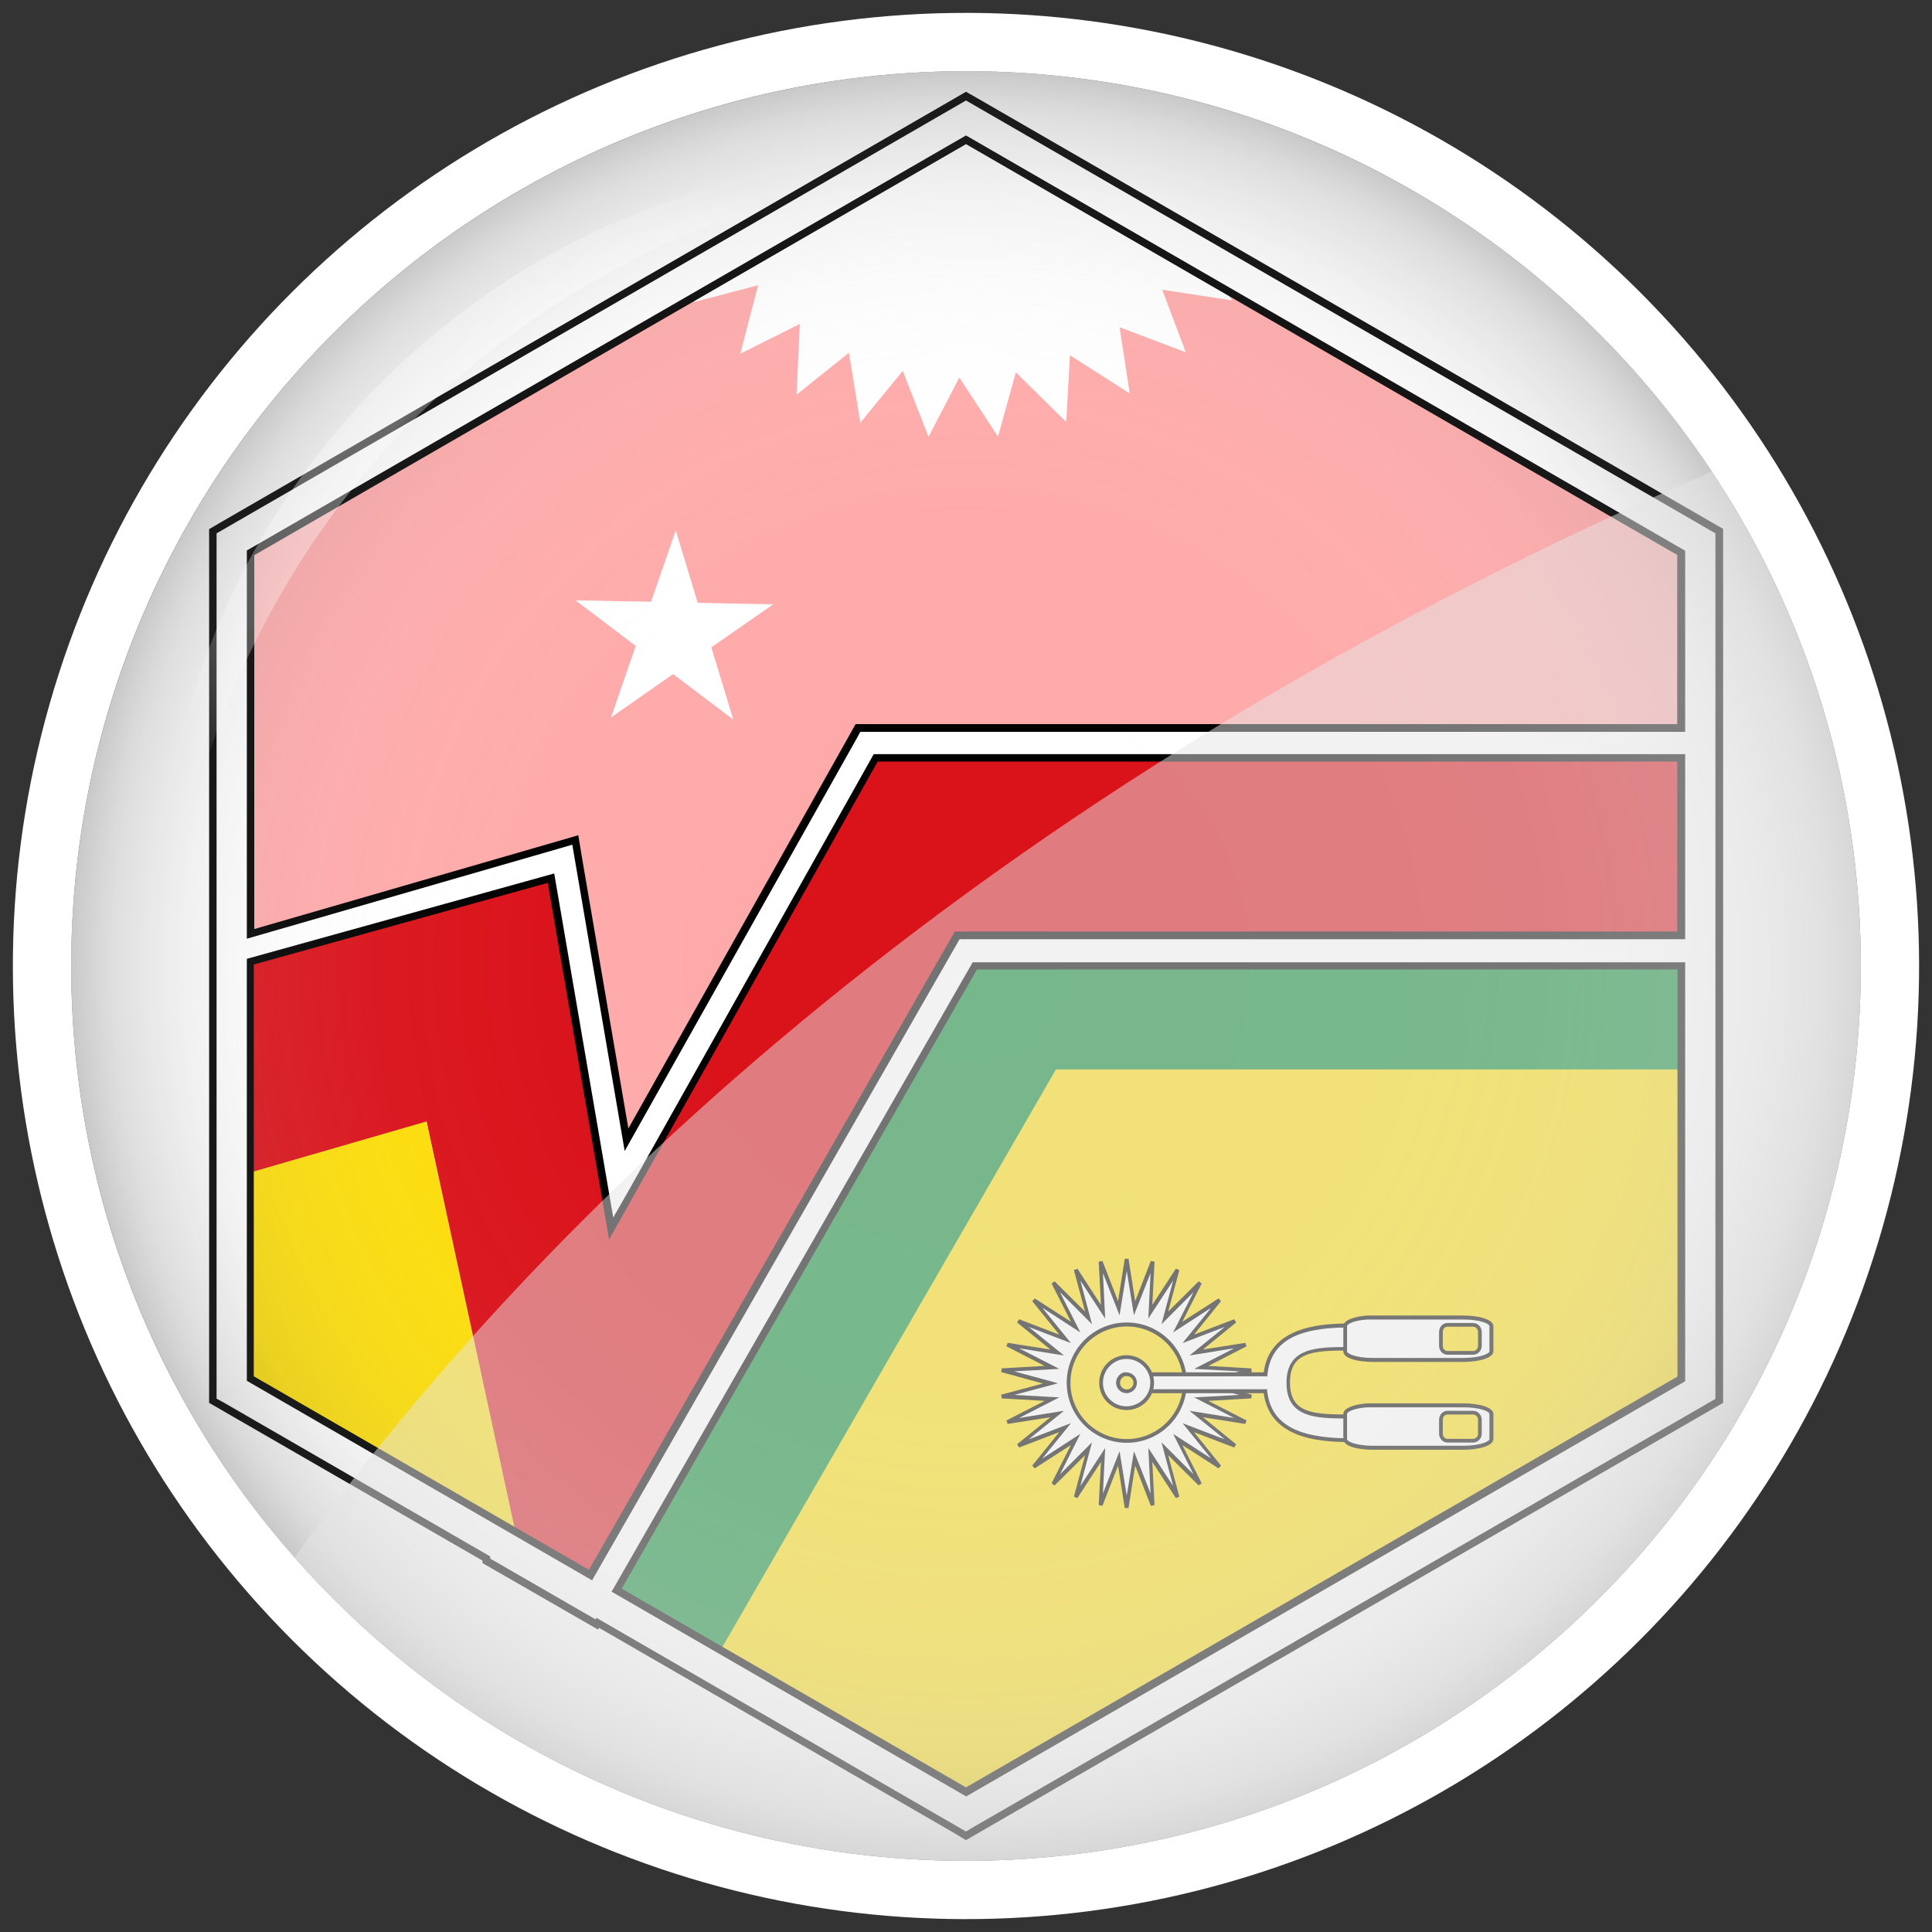 <svg xmlns="http://www.w3.org/2000/svg" xmlns:xlink="http://www.w3.org/1999/xlink" width="77.88" height="77.88" viewBox="0 0 77.88 77.88"><rect x="0" y="0" width="77.88" height="77.88" fill="#333333" stroke="none"/><defs><style>      .uuid-105df91f-de28-4b89-a9a0-86e57e80eee4 {        fill: #fff;      }      .uuid-bf7fe74b-8071-483b-ae09-c49b83d2b71e {        fill: url(#uuid-23314c36-51bb-4868-b0b2-859beea5a4af);        opacity: .3;      }      .uuid-bf7fe74b-8071-483b-ae09-c49b83d2b71e, .uuid-e4f65f3d-171c-481c-8d51-40e714383799 {        mix-blend-mode: multiply;      }      .uuid-c1e93f3d-2a86-4733-a2b0-56d132a3e4d4 {        fill: #faa;      }      .uuid-994ab7fc-a213-4380-a7d8-295569b2edda {        isolation: isolate;      }      .uuid-c384b259-a8e6-4b87-8907-3041dcff8073 {        fill: #fcdd09;      }      .uuid-ef4dcb35-1ed2-47ff-8d0a-c9332a816528 {        fill: #078930;      }      .uuid-c7659b9d-d921-434b-91c9-cce8f4322293 {        fill: url(#uuid-32d13f13-1e9b-48ac-9779-0ac97a32662b);        opacity: .69;      }      .uuid-7994ad49-584b-454f-925a-d046b6c4843f {        fill: #da121a;      }      .uuid-e4f65f3d-171c-481c-8d51-40e714383799 {        fill: #e6e6e6;        opacity: .5;      }      .uuid-73185702-36ac-42ef-974b-41e501df39f6 {        clip-path: url(#uuid-c4b60fe5-c585-4d08-97a2-3a7f14883250);      }      .uuid-5f41bcc2-e848-475c-ab6f-ac9fc00917f8 {        fill: #606060;      }    </style><clipPath id="uuid-c4b60fe5-c585-4d08-97a2-3a7f14883250"><circle class="uuid-105df91f-de28-4b89-a9a0-86e57e80eee4" cx="38.94" cy="38.94" r="36.07"></circle></clipPath><radialGradient id="uuid-23314c36-51bb-4868-b0b2-859beea5a4af" data-name="Degradado sin nombre 31" cx="38.94" cy="38.94" fx="38.94" fy="38.94" r="36.07" gradientUnits="userSpaceOnUse"><stop offset="0" stop-color="#fff" stop-opacity="0"></stop><stop offset=".48" stop-color="#fafafa" stop-opacity=".03"></stop><stop offset=".65" stop-color="#e9e9e9" stop-opacity=".12"></stop><stop offset=".77" stop-color="#ccc" stop-opacity=".28"></stop><stop offset=".87" stop-color="#a3a3a3" stop-opacity=".5"></stop><stop offset=".96" stop-color="#6e6e6e" stop-opacity=".8"></stop><stop offset="1" stop-color="#4a4a4a"></stop></radialGradient><radialGradient id="uuid-32d13f13-1e9b-48ac-9779-0ac97a32662b" data-name="Degradado sin nombre 67" cx="22.28" cy="22.28" fx="22.28" fy="22.28" r="16.65" gradientUnits="userSpaceOnUse"><stop offset="0" stop-color="#fff" stop-opacity="0"></stop><stop offset=".21" stop-color="#fff" stop-opacity="0"></stop><stop offset=".28" stop-color="#fff" stop-opacity=".03"></stop><stop offset=".34" stop-color="#fff" stop-opacity=".08"></stop><stop offset=".38" stop-color="#fff" stop-opacity=".15"></stop><stop offset=".42" stop-color="#fff" stop-opacity=".23"></stop><stop offset=".45" stop-color="#fff" stop-opacity=".34"></stop><stop offset=".48" stop-color="#fff" stop-opacity=".46"></stop><stop offset=".49" stop-color="#fff" stop-opacity=".5"></stop><stop offset=".6" stop-color="#fff" stop-opacity=".49"></stop><stop offset=".69" stop-color="#fff" stop-opacity=".45"></stop><stop offset=".77" stop-color="#fff" stop-opacity=".38"></stop><stop offset=".85" stop-color="#fff" stop-opacity=".29"></stop><stop offset=".92" stop-color="#fff" stop-opacity=".17"></stop><stop offset=".99" stop-color="#fff" stop-opacity=".03"></stop><stop offset="1" stop-color="#fff" stop-opacity="0"></stop></radialGradient></defs><g class="uuid-994ab7fc-a213-4380-a7d8-295569b2edda"><g id="uuid-939d1d57-bc25-4e11-8a82-0ef43753acc3" data-name="Capa 1"><g><g><circle class="uuid-105df91f-de28-4b89-a9a0-86e57e80eee4" cx="38.94" cy="38.94" r="38.42" transform="translate(-16.13 38.94) rotate(-45)"></circle><circle class="uuid-5f41bcc2-e848-475c-ab6f-ac9fc00917f8" cx="38.94" cy="38.94" r="36.07"></circle><g><circle class="uuid-105df91f-de28-4b89-a9a0-86e57e80eee4" cx="38.94" cy="38.94" r="36.07"></circle><g class="uuid-73185702-36ac-42ef-974b-41e501df39f6"><g id="uuid-eb2e8e51-003a-43a7-a478-61176b0946b7" data-name="g17685"><path id="uuid-7afed039-9f0b-44e7-9711-3bd7188ee0c3" data-name="path7102" class="uuid-c1e93f3d-2a86-4733-a2b0-56d132a3e4d4" d="m67.93,55.67l-28.99,16.74-28.99-16.74V22.2L38.94,5.46l28.99,16.74v33.47Z"></path><path id="uuid-c10ecc49-b84f-4a6b-a241-918227df2d3d" data-name="path7056" class="uuid-7994ad49-584b-454f-925a-d046b6c4843f" d="m9.95,38.33v8.98l7.25-2.1,3.62,16.74,3.62,2.1,14.49-25.72h28.99v-8.37h-32.98l-9.99,17.79-2.25-13.1-12.76,3.69Z"></path><path id="uuid-33570a21-1464-447e-a804-da3a9892806e" data-name="path13947" class="uuid-105df91f-de28-4b89-a9a0-86e57e80eee4" d="m38.94,5.47l-10.71,6.18-.27.53,2.6-.68-.72,2.76,2.4-1.2-.13,2.85,2.11-1.69.46,2.82,1.71-2.09,1.04,2.66,1.24-2.39,1.56,2.38.72-2.59,2.03,2,.15-2.69,2.41,1.54-.41-2.67,2.67,1.01-.95-2.52,2.82.43-.47-.72-10.27-5.93Z"></path><g id="uuid-bc800cfe-a3c6-480c-b18f-3da9da9f0938" data-name="g9076"><path id="uuid-adfe5a2f-bf1c-45af-bbd8-289d6ab95658" data-name="path7067" class="uuid-ef4dcb35-1ed2-47ff-8d0a-c9332a816528" d="m38.94,38.94l-14.49,25.11,3.62,2.09.91.52,13.59-23.53h25.37v-4.19h-28.99Z"></path><path id="uuid-d7bb0f86-18f0-4352-9101-0070408da19a" data-name="path4103" class="uuid-c384b259-a8e6-4b87-8907-3041dcff8073" d="m42.56,43.12l-13.59,23.53,9.96,5.75,28.99-16.74v-12.55h-25.37Zm-25.37,2.09l-7.25,2.1v8.36l10.87,6.27-3.62-16.74Z"></path><g><path id="uuid-f9b40973-f5ec-4a49-9497-a81516c86be9" data-name="path2162" class="uuid-105df91f-de28-4b89-a9a0-86e57e80eee4" d="m10.1,38.79l12.12-3.37,2.14,12.43.29,1.7.85-1.5,9.81-17.48h32.47v7.15h-29.19l-.17.31-14.61,25.48-3.13-1.8-1.36-.79-9.21-5.32v-16.8ZM38.94,3.87l-.38.22L8.96,21.18l-.38.23v35.05l.38.22,10.64,6.14v.1l.31.17,3.62,2.09.52.31.04-.07,14.47,8.35.38.23.38-.23,29.6-17.09.38-.22V21.41l-.38-.23L39.32,4.09l-.38-.22Zm0,1.76l28.84,16.65v7.06h-33.18l-.17.31-9.15,16.29-1.95-11.4-.11-.68-.65.19-12.44,3.59v-15.36L38.94,5.64Zm.35,33.3h28.48v16.65l-28.84,16.65-14.08-8.13,14.44-25.16Z"></path><path d="m38.94,74.18l-.46-.28-14.33-8.28-.04.07-4.66-2.68v-.1l-11.02-6.36V21.33l.46-.27L38.94,3.7l.46.26,30.06,17.36v35.23l-30.51,17.62Zm-14.9-8.97l.13.08,14.77,8.54.3-.18,29.91-17.26V21.5l-.31-.18L38.94,4.05l-.31.18L8.73,21.5v34.88l.31.17,10.72,6.19v.09l.23.13,4.02,2.32.04-.07Zm14.9,7.2l-14.29-8.25.08-.13,14.48-25.24h28.72v16.89l-28.99,16.74Zm-13.88-8.37l13.88,8.01,28.68-16.56v-16.41h-28.24l-14.32,24.96Zm-1.2-.34l-4.62-2.67-9.29-5.37v-17.01l.11-.03,12.28-3.41.03.17,2.35,13.7.64-1.12,9.86-17.56h32.71v7.46h-29.25l-.13.23-14.68,25.61Zm-13.61-8.21l13.49,7.79,14.75-25.73h29.12v-6.85h-32.23l-10.83,19.27-.36-2.12-2.11-12.26-11.85,3.29v16.6Zm14.93-9.1l-2.11-12.34-.48.14-12.64,3.65v-15.65L38.94,5.46l28.99,16.74v7.3h-33.25l-.13.24-9.37,16.66Zm-1.87-12.73l.14.85,1.88,10.98,9.16-16.3h33.12v-6.82L38.94,5.81,10.25,22.38v15.07l13.06-3.78Z"></path></g></g><g id="uuid-1db57d02-a8a1-48b7-9f38-6b4a73c11819" data-name="g13137"><g id="uuid-e730b5b2-2a8f-45d2-9b6d-c7edb154a2da" data-name="g13139"><polygon id="uuid-788a5185-507d-416e-bd4c-c290b6b8dadd" data-name="polygon13141" class="uuid-105df91f-de28-4b89-a9a0-86e57e80eee4" points="27.24 21.38 25.87 25.34 27.85 26.03 27.24 21.38"></polygon><polygon id="uuid-f1aff576-95e7-4e87-9163-3b88ac581861" data-name="polygon13143" class="uuid-105df91f-de28-4b89-a9a0-86e57e80eee4" points="27.24 21.38 28.46 25.4 26.45 26 27.24 21.38"></polygon></g><g id="uuid-f58b3ce2-696c-4096-ae29-ed2f315812fc" data-name="g13145"><polygon id="uuid-95d42e00-f892-45ec-81b0-3a9b4c1f1894" data-name="polygon11960" class="uuid-105df91f-de28-4b89-a9a0-86e57e80eee4" points="31.17 24.36 26.98 24.28 26.94 26.37 31.17 24.36"></polygon><polygon id="uuid-5ff29ae6-482e-42f7-9092-0abfe2806f82" data-name="use11962" class="uuid-105df91f-de28-4b89-a9a0-86e57e80eee4" points="31.17 24.36 27.73 26.75 26.53 25.04 31.17 24.36"></polygon></g><g id="uuid-94ac4e9b-0452-4ecc-98bb-e602d290505d" data-name="g13149"><polygon id="uuid-84a06389-dd4e-44e3-8670-b6ee75740cce" data-name="polygon11966" class="uuid-105df91f-de28-4b89-a9a0-86e57e80eee4" points="23.2 24.2 26.54 26.73 27.81 25.06 23.2 24.2"></polygon><polygon id="uuid-3a7ef1b4-046e-47ff-b9c5-27cdfa3d3a29" data-name="use11968" class="uuid-105df91f-de28-4b89-a9a0-86e57e80eee4" points="23.2 24.2 27.39 24.28 27.35 26.38 23.2 24.2"></polygon></g><g id="uuid-d84be174-9f19-41e6-918e-1119c65e372e" data-name="g13153"><polygon id="uuid-66b2d75d-df4d-4546-aa56-f31ff4292469" data-name="polygon11972" class="uuid-105df91f-de28-4b89-a9a0-86e57e80eee4" points="29.56 29.01 28.34 25 26.34 25.61 29.56 29.01"></polygon><polygon id="uuid-4a2ef4a6-1b53-4953-809d-320f88a84a25" data-name="use11974" class="uuid-105df91f-de28-4b89-a9a0-86e57e80eee4" points="29.56 29.01 26.22 26.48 27.48 24.81 29.56 29.01"></polygon></g><g id="uuid-a12822f9-9a14-4e43-b79c-f5723bc5f973" data-name="g13157"><polygon id="uuid-b14492c3-9e24-4425-85c7-8646b5c2083d" data-name="polygon11978" class="uuid-105df91f-de28-4b89-a9a0-86e57e80eee4" points="24.63 28.92 28.07 26.52 26.87 24.8 24.63 28.92"></polygon><polygon id="uuid-4311543c-1a36-4503-b0e5-3b781155e72f" data-name="use11980" class="uuid-105df91f-de28-4b89-a9a0-86e57e80eee4" points="24.63 28.92 26 24.96 27.98 25.64 24.63 28.92"></polygon></g></g><g id="uuid-56dffa76-bcc7-4a02-91aa-2bcb850b3072" data-name="g16708"><g><path id="uuid-325381eb-ea7d-44e0-a338-bdd092d6e4c5" data-name="path15690" class="uuid-105df91f-de28-4b89-a9a0-86e57e80eee4" d="m45.41,50.7l-.32,1.99-.74-1.88.1,2.02-1.1-1.69.52,1.95-1.43-1.42.91,1.79-1.69-1.09,1.27,1.57-1.88-.72,1.56,1.27-2-.32,1.79.92-2.01.11,1.95.53-1.95.52,2.01.11-1.79.92,2-.32-1.56,1.27,1.88-.72-1.27,1.57,1.69-1.09-.91,1.79,1.43-1.42-.52,1.95,1.1-1.69-.1,2.02.74-1.88.32,1.99.32-1.99.74,1.88-.1-2.02,1.1,1.69-.52-1.95,1.43,1.42-.91-1.79,1.69,1.09-1.27-1.57,1.88.72-1.56-1.27,1.99.32-1.79-.92,2.01-.11-1.95-.52,1.95-.53-2.01-.11,1.79-.92-1.99.32,1.56-1.27-1.88.72,1.27-1.57-1.69,1.09.91-1.79-1.43,1.42.52-1.95-1.1,1.69.1-2.02-.74,1.88-.32-1.99Zm0,2.69c1.29,0,2.34,1.06,2.34,2.35s-1.05,2.34-2.34,2.34c-1.29,0-2.34-1.05-2.34-2.34s1.05-2.35,2.34-2.35Z"></path><path d="m45.49,60.79h-.15l-.27-1.71-.63,1.62-.15-.03.09-1.74-.95,1.46-.14-.06.45-1.67-1.23,1.22-.12-.09.78-1.54-1.46.94-.1-.11,1.09-1.35-1.62.62-.08-.13,1.34-1.09-1.72.27-.05-.14,1.54-.79-1.73-.1-.02-.15,1.68-.45-1.68-.46.02-.15,1.73-.1-1.54-.79.05-.14,1.72.27-1.34-1.09.08-.13,1.62.62-1.09-1.35.1-.11,1.46.94-.78-1.54.12-.09,1.23,1.22-.45-1.67.14-.06.95,1.46-.09-1.74.15-.03.63,1.62.27-1.71h.15l.27,1.71.63-1.62.15.03-.09,1.74.95-1.46.14.06-.45,1.67,1.23-1.22.12.09-.78,1.54,1.46-.94.1.11-1.09,1.35,1.62-.62.08.13-1.34,1.09,1.71-.27.05.14-1.54.79,1.73.1.02.15-1.68.46,1.68.45-.02.15-1.73.1,1.54.79-.05.14-1.71-.27,1.34,1.09-.08.13-1.62-.62,1.09,1.35-.1.11-1.46-.94.78,1.54-.12.09-1.23-1.22.45,1.67-.14.06-.95-1.46.09,1.74-.15.03-.63-1.62-.27,1.71Zm-.36-2.29l.29,1.79.29-1.79.67,1.7-.09-1.83,1,1.53-.47-1.76,1.29,1.29-.82-1.63,1.53.99-1.15-1.42,1.7.65-1.42-1.15,1.8.29-1.61-.83,1.81-.1-1.76-.47,1.77-.48-1.82-.1,1.61-.83-1.8.29,1.42-1.15-1.7.65,1.15-1.42-1.53.99.82-1.62-1.29,1.29.47-1.76-1,1.53.09-1.83-.67,1.7-.29-1.79-.29,1.79-.67-1.7.09,1.83-1-1.53.47,1.76-1.29-1.29.82,1.62-1.53-.99,1.15,1.42-1.7-.65,1.42,1.15-1.81-.29,1.62.83-1.82.1,1.77.48-1.76.47,1.81.1-1.62.83,1.81-.29-1.42,1.15,1.7-.65-1.15,1.42,1.53-.99-.82,1.63,1.29-1.29-.47,1.76,1-1.53-.09,1.83.67-1.7Zm.29-.34c-1.33,0-2.42-1.08-2.42-2.42s1.08-2.43,2.42-2.43,2.42,1.09,2.42,2.43-1.08,2.42-2.42,2.42Zm0-4.69c-1.25,0-2.27,1.02-2.27,2.27s1.02,2.27,2.27,2.27,2.27-1.02,2.27-2.27-1.02-2.27-2.27-2.27Z"></path></g><g><path id="uuid-94943072-b8cb-4027-9d78-5cb066f07b9a" data-name="rect15704" class="uuid-105df91f-de28-4b89-a9a0-86e57e80eee4" d="m54.39,53.43c-1.76,0-3.21.38-3.38,1.97h-4.68v.68h4.68c.18,1.59,1.63,1.97,3.38,1.97v-.95c-1.36,0-2.46,0-2.46-1.37s1.1-1.37,2.46-1.37v-.94Z"></path><path d="m54.47,58.13h-.08c-1.37,0-3.21-.21-3.45-1.97h-4.69v-.84h4.69c.24-1.76,2.08-1.97,3.45-1.97h.08v1.09h-.08c-1.48,0-2.39.06-2.39,1.29s.91,1.29,2.39,1.29h.08v1.1Zm-8.07-2.13h4.68v.07c.15,1.3,1.15,1.89,3.24,1.91v-.8c-1.28,0-2.46-.03-2.46-1.44s1.19-1.44,2.46-1.44v-.79c-2.09.01-3.09.6-3.23,1.9v.07h-4.68v.53Z"></path></g><g id="uuid-6b00ba53-7996-4f83-8ed9-7ab1053ee68f" data-name="g16704"><g><path id="uuid-bb73b9b6-9a70-4e94-843f-cc2eeb0983dc" data-name="rect15713" class="uuid-105df91f-de28-4b89-a9a0-86e57e80eee4" d="m55.13,53.11c-.52.03-.91.18-.91.35v1.01c0,.2.5.35,1.13.35h3.63c.63,0,1.14-.15,1.14-.35v-1.01c0-.2-.51-.35-1.14-.35h-3.63c-.08,0-.15,0-.22,0Zm3.22.29h1.03c.15,0,.27.13.27.28v.56c0,.16-.12.28-.27.28h-1.03c-.15,0-.26-.13-.26-.28v-.56c0-.16.11-.28.26-.28Z"></path><path d="m58.98,54.9h-3.63c-.58,0-1.2-.13-1.2-.43v-1.01c0-.27.53-.4.98-.43h0c.05,0,.1,0,.15,0h.08s3.63,0,3.63,0c.6,0,1.21.15,1.21.43v1.01c0,.28-.61.43-1.21.43Zm-3.78-1.71s-.04,0-.07,0h0c-.54.03-.83.18-.83.27v1.01c0,.1.36.27,1.05.27h3.63c.7,0,1.06-.18,1.06-.27v-1.01c0-.1-.36-.27-1.06-.27h-3.71s-.05,0-.07,0Zm4.18,1.42h-1.03c-.19,0-.34-.16-.34-.36v-.56c0-.2.15-.36.34-.36h1.03c.19,0,.35.16.35.36v.56c0,.2-.16.36-.35.36Zm-1.03-1.13c-.11,0-.19.09-.19.21v.56c0,.12.08.21.19.21h1.03c.11,0,.2-.09.2-.21v-.56c0-.11-.09-.21-.2-.21h-1.03Z"></path></g><g><path id="uuid-1930748c-4335-4795-b0d6-7657f55d9488" data-name="path15720" class="uuid-105df91f-de28-4b89-a9a0-86e57e80eee4" d="m55.13,56.66c-.52.03-.91.18-.91.35v1.01c0,.2.5.35,1.13.35h3.63c.63,0,1.14-.15,1.14-.35v-1.01c0-.2-.51-.35-1.14-.35h-3.63c-.08,0-.15,0-.22,0Zm3.22.29h1.03c.15,0,.27.13.27.28v.56c0,.16-.12.28-.27.28h-1.03c-.15,0-.26-.13-.26-.28v-.56c0-.16.11-.28.26-.28Z"></path><path d="m58.98,58.44h-3.63c-.58,0-1.2-.13-1.2-.43v-1.01c0-.27.53-.4.98-.43h0s.1,0,.15,0h.08s3.63,0,3.63,0c.6,0,1.21.15,1.21.43v1.01c0,.28-.61.43-1.21.43Zm-3.85-1.71c-.54.03-.83.18-.83.27v1.01c0,.11.41.27,1.05.27h3.63c.7,0,1.06-.18,1.06-.27v-1.01c0-.1-.36-.27-1.06-.27h-3.71s-.09,0-.14,0Zm4.25,1.42h-1.03c-.19,0-.34-.16-.34-.36v-.56c0-.2.15-.36.34-.36h1.03c.19,0,.35.16.35.36v.56c0,.2-.16.36-.35.36Zm-1.03-1.13c-.11,0-.19.09-.19.21v.56c0,.12.08.21.19.21h1.03c.11,0,.2-.09.2-.21v-.56c0-.11-.09-.21-.2-.21h-1.03Z"></path></g></g><g><path id="uuid-ae82c257-26b5-4414-afa1-cb8437d56211" data-name="path15699" class="uuid-105df91f-de28-4b89-a9a0-86e57e80eee4" d="m45.41,54.71c-.57,0-1.03.47-1.03,1.03,0,.57.46,1.03,1.03,1.03s1.03-.46,1.03-1.03-.47-1.03-1.03-1.03Zm-.07.69s.04,0,.07,0c.19,0,.34.15.34.34s-.15.34-.34.34-.34-.15-.34-.34c0-.17.12-.31.27-.34Z"></path><path d="m45.41,56.84c-.61,0-1.1-.49-1.1-1.1s.49-1.11,1.1-1.11,1.11.5,1.11,1.11-.5,1.1-1.11,1.1Zm0-2.06c-.52,0-.95.43-.95.96s.43.95.95.95.96-.43.96-.95-.43-.96-.96-.96Zm0,1.38c-.23,0-.42-.19-.42-.42,0-.2.14-.38.33-.42h0s.05,0,.07,0c.25,0,.44.19.44.42s-.19.42-.42.42Zm-.05-.69h0c-.12.03-.21.14-.21.27,0,.15.12.27.27.27s.27-.12.27-.27-.12-.27-.27-.27c-.02,0-.04,0-.05,0Z"></path></g></g></g></g></g></g><g><path class="uuid-bf7fe74b-8071-483b-ae09-c49b83d2b71e" d="m75.01,38.94c0,19.92-16.15,36.07-36.07,36.07-10.78,0-20.46-4.73-27.06-12.23-5.62-6.35-9.01-14.7-9.01-23.84C2.87,19.02,19.01,2.87,38.94,2.87c12.55,0,23.61,6.41,30.06,16.14,3.8,5.71,6.01,12.56,6.01,19.93Z"></path><path class="uuid-c7659b9d-d921-434b-91c9-cce8f4322293" d="m6.63,38.94c-.41-4.23.22-8.61,1.74-12.66,1.51-4.07,3.95-7.8,7.01-10.89,3.1-3.07,6.82-5.51,10.89-7.02,4.05-1.53,8.43-2.15,12.66-1.74-4.23.43-8.31,1.46-12.06,3.18-3.75,1.72-7.18,4.08-10.07,6.99-2.91,2.89-5.27,6.33-6.99,10.07-1.72,3.76-2.76,7.84-3.18,12.07Z"></path><path class="uuid-e4f65f3d-171c-481c-8d51-40e714383799" d="m75.01,38.94c0,19.92-16.15,36.07-36.07,36.07-10.78,0-20.46-4.73-27.06-12.23,8-11.17,25.18-29.96,57.12-43.77,3.8,5.71,6.01,12.56,6.01,19.93Z"></path></g></g></g></g></svg>